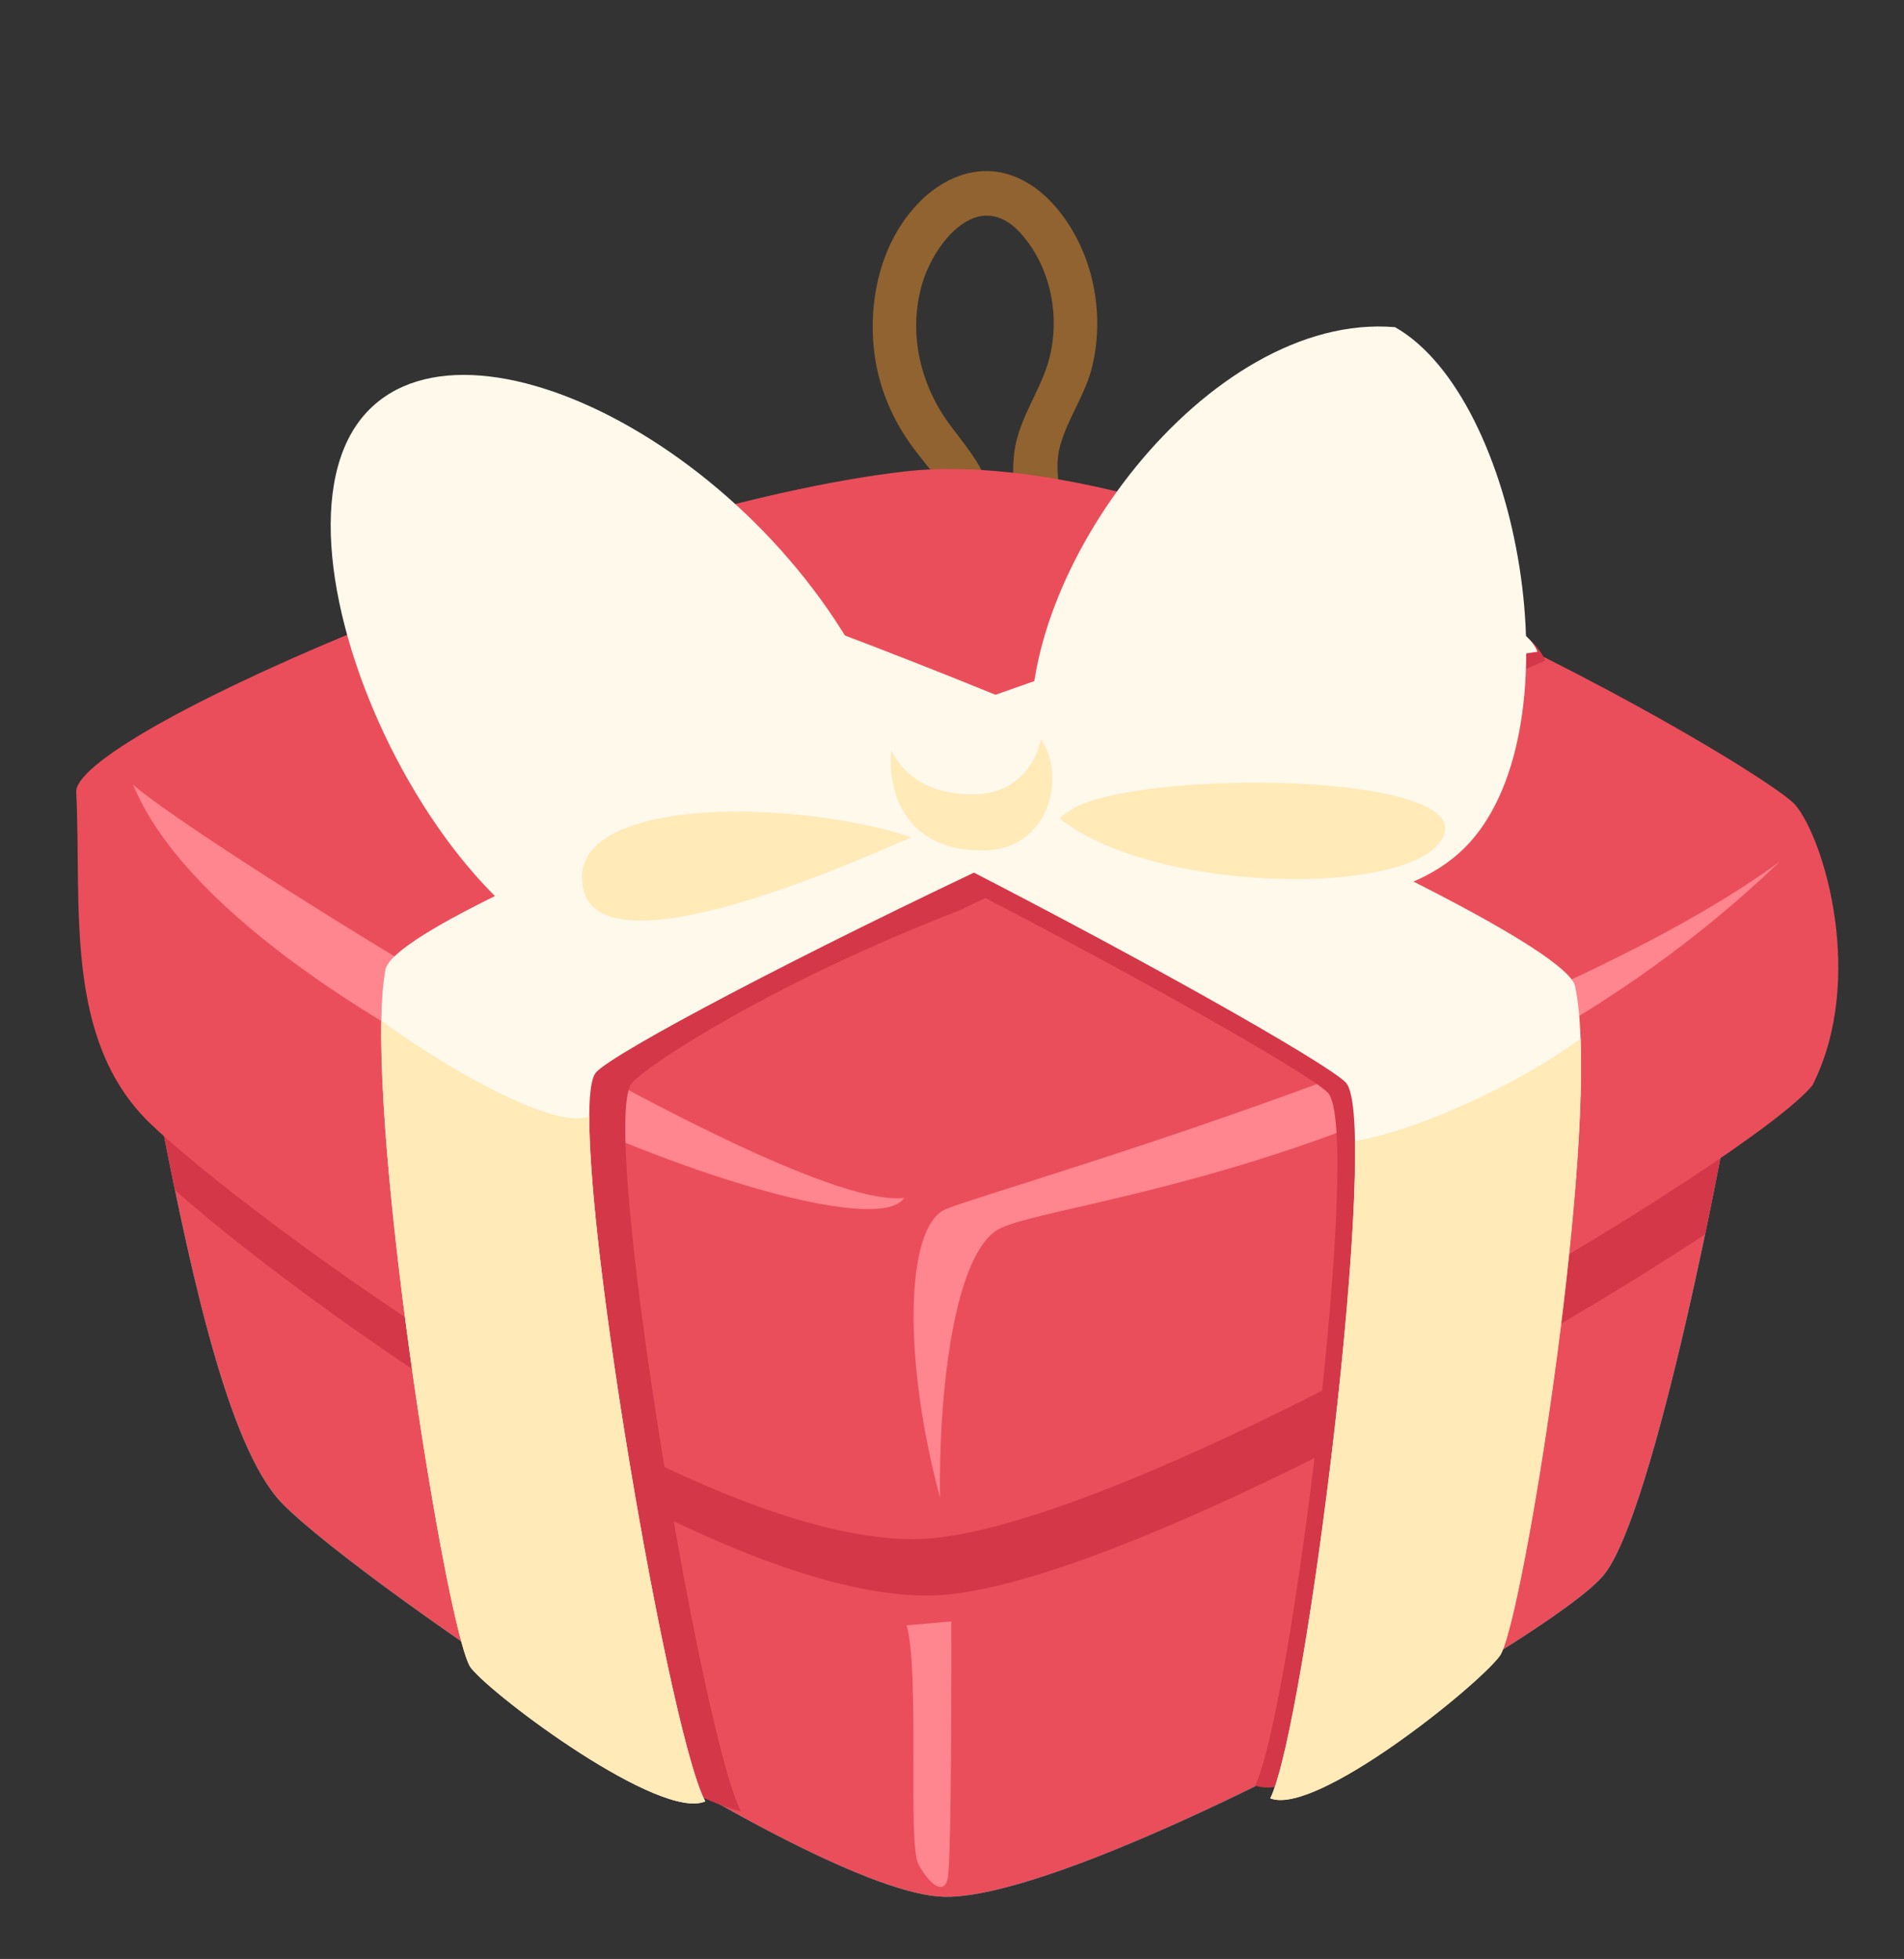 <?xml version="1.0" encoding="UTF-8"?> <svg xmlns="http://www.w3.org/2000/svg" width="282" height="290" viewBox="0 0 282 290" fill="none"><rect x="0" y="0" width="282" height="290" fill="#333333" stroke="none"/> <g clip-path="url(#clip0_589_1483)"> <path d="M156.591 30.904C154.054 27.842 150.478 25.433 146.388 25.326C142.298 25.219 138.554 27.358 135.819 30.285C130.285 36.174 128.453 44.92 129.571 52.773C130.214 57.25 131.946 61.488 134.481 65.21C135.909 67.313 137.605 69.204 139.116 71.246C139.768 72.143 140.355 73.076 140.984 73.978C141.238 74.357 142.836 77.16 143.161 76.867C142.072 77.905 142.811 80.106 144.485 79.718C147.813 78.97 147.149 74.78 146.454 72.289C145.424 68.563 142.59 65.553 140.376 62.458C136.192 56.578 134.537 49.149 136.551 42.112C138.355 35.889 144.936 27.651 151.152 34.516C156.119 40.024 157.359 48.443 154.695 55.265C153.072 59.432 150.549 63.028 150.153 67.616C149.779 72.059 150.411 77.008 153.029 80.668C154.337 82.486 157.085 81.251 157.359 79.321C157.966 74.861 155.807 70.603 156.978 66.138C158.097 61.917 160.819 58.38 161.808 54.088C163.659 46.115 161.846 37.255 156.591 30.904Z" fill="#906330"></path> <path d="M22.838 160.666C27.666 185.816 33.112 212.085 40.94 221.623C48.767 231.161 119.781 280.319 139.834 280.804C159.886 281.29 230.101 242.52 237.614 233.065C245.128 223.609 255.75 168.073 257.114 158.307C258.479 148.512 28.254 109.921 22.838 160.666Z" fill="#07B5B6"></path> <path d="M22.838 160.666C27.666 185.816 33.112 212.085 40.94 221.623C48.767 231.161 119.781 280.319 139.834 280.804C159.886 281.29 230.101 242.52 237.614 233.065C245.128 223.609 255.75 168.073 257.114 158.307C258.479 148.512 28.254 109.921 22.838 160.666Z" fill="#EB4E5B"></path> <path d="M252.539 182.736C254.882 171.487 256.6 161.86 257.114 158.307C258.479 148.512 28.254 109.921 22.838 160.666C23.833 165.828 24.852 171.049 25.907 176.159C42.11 190.836 108.266 239.665 140.8 236.008C166.43 233.144 223.053 202.167 252.539 182.736Z" fill="#D43748"></path> <path d="M11.285 117.098C12.125 134.292 9.395 153.854 22.201 166.274C34.979 178.692 104.945 231.42 138.721 227.656C172.499 223.865 260.143 171.28 268.475 160.613C276.332 144.963 270.22 124.299 265.912 119.176C261.603 114.052 178.176 64.688 133.947 69.803C89.691 74.916 11.947 108.1 11.285 117.098Z" fill="#EB4E5B"></path> <path d="M139.222 221.615C139.001 208.594 140.808 186.703 147.566 182.168C154.297 177.63 215.232 173.857 263.583 127.571C227.943 153.617 146.258 176.304 140.055 179.014C133.853 181.696 133.918 202.17 139.219 221.643L139.222 221.615Z" fill="#FF858E"></path> <path d="M19.715 116.163C27.306 123.196 115.98 179.42 133.893 177.345C127.698 187.18 34.157 151.349 19.715 116.163Z" fill="#FF858E"></path> <path d="M185.878 264.345C191.202 253.767 201.904 167.392 196.678 161.777C191.451 156.163 78.578 94.794 51.129 92.633C53.059 86.612 71.629 80.938 77.464 80.944C109.732 87.388 227.271 137.198 230.592 147.365C234.879 166.51 222.812 242.069 219.446 246.628C216.053 251.184 192.584 267.015 185.88 264.316L185.878 264.345Z" fill="#D43748"></path> <path d="M109.785 268.218C104.095 257.848 88.563 166.151 93.593 160.33C95.893 157.672 114.119 145.611 142.276 134.706C173.762 119.352 210.443 105.851 228.849 97.818C226.706 91.865 212.129 87.117 206.303 87.367C174.315 95.051 65.373 134.703 62.429 144.976C58.822 164.274 71.556 244.033 75.103 248.45C78.65 252.866 102.361 266.541 109.815 268.192L109.785 268.218Z" fill="#D43748"></path> <path d="M104.456 266.667C98.766 256.297 83.235 164.6 88.264 158.778C93.293 152.957 200.345 99.708 227.713 96.491C225.569 90.537 206.798 85.594 200.972 85.844C168.984 93.528 60.042 133.18 57.099 143.453C53.491 162.751 66.225 242.51 69.772 246.927C73.319 251.343 97.872 269.604 104.484 266.669L104.456 266.667Z" fill="#FFF9EC"></path> <path d="M188.124 266.234C193.419 255.654 204.567 165.892 199.341 160.277C194.115 154.662 81.241 93.293 53.793 91.133C55.723 85.112 74.292 79.438 80.128 79.443C112.395 85.888 229.935 135.697 233.255 145.865C237.542 165.009 225.475 240.569 222.11 245.127C218.744 249.686 194.832 268.876 188.126 266.206L188.124 266.234Z" fill="#FFF9EC"></path> <path d="M131.627 107.064C116.998 69.094 70.541 43.851 54.385 60.954C36.098 80.332 67.691 146.296 96.942 143.783C126.196 141.241 141.679 120.696 141.679 120.696L131.627 107.064Z" fill="#FFF9EC"></path> <path d="M56.48 151.097C56.001 178.203 66.585 242.96 69.744 246.925C73.291 251.341 97.844 269.602 104.456 266.667C99.534 257.682 87.189 187.508 87.282 165.265C81.817 167.464 64.323 156.989 56.48 151.097Z" fill="#FFEAB8"></path> <path d="M200.698 168.915C201.126 192.836 192.592 257.375 188.152 266.236C194.858 268.907 218.742 249.714 222.136 245.157C225.157 241.082 235.127 180.296 234.105 153.759C225.056 160.444 209.986 167.365 200.698 168.915Z" fill="#FFEAB8"></path> <path d="M134.289 240.618C136.24 247.66 134.402 273.026 136.035 276.001C137.642 278.947 139.685 280.539 140.331 278.24C141.005 275.943 140.897 240.03 140.897 240.03L134.289 240.618Z" fill="#FF858E"></path> <path d="M152.901 110.41C150.113 84.987 178.869 46.108 206.614 48.432C225.038 58.862 233.683 107.249 217.575 124.837C201.442 142.394 156.146 129.987 151.834 121.471C152.478 116.542 152.928 110.412 152.928 110.412L152.901 110.41Z" fill="#FFF9EC"></path> <path d="M132.433 108.311C130.478 116.592 133.839 126.197 145.87 125.895C157.898 125.621 159.156 108.524 149.28 105.847C139.405 103.17 133.571 103.532 132.433 108.311Z" fill="#FFF9EC"></path> <path d="M154.179 109.43C153.277 113.689 150.053 117.467 144.46 117.593C137.913 117.733 133.963 114.983 132.003 111.107C131.34 118.606 135.189 126.155 145.87 125.895C155.256 125.681 158.041 115.284 154.181 109.402L154.179 109.43Z" fill="#FFEAB8"></path> <path d="M135.043 123.94C116.104 117.853 83.143 118.171 86.412 131.699C89.682 145.228 133.06 124.585 135.043 123.94Z" fill="#FFEAB8"></path> <path d="M159.507 119.378C171.56 113.818 217.433 114.563 213.846 123.658C210.258 132.78 171.333 132.546 157.042 121.232C156.456 121.189 159.51 119.35 159.51 119.35L159.507 119.378Z" fill="#FFEAB8"></path> </g> <defs> <clipPath id="clip0_589_1483"> <rect width="262.319" height="271.249" fill="white" transform="translate(19.899) rotate(4.207)"></rect> </clipPath> </defs> </svg> 